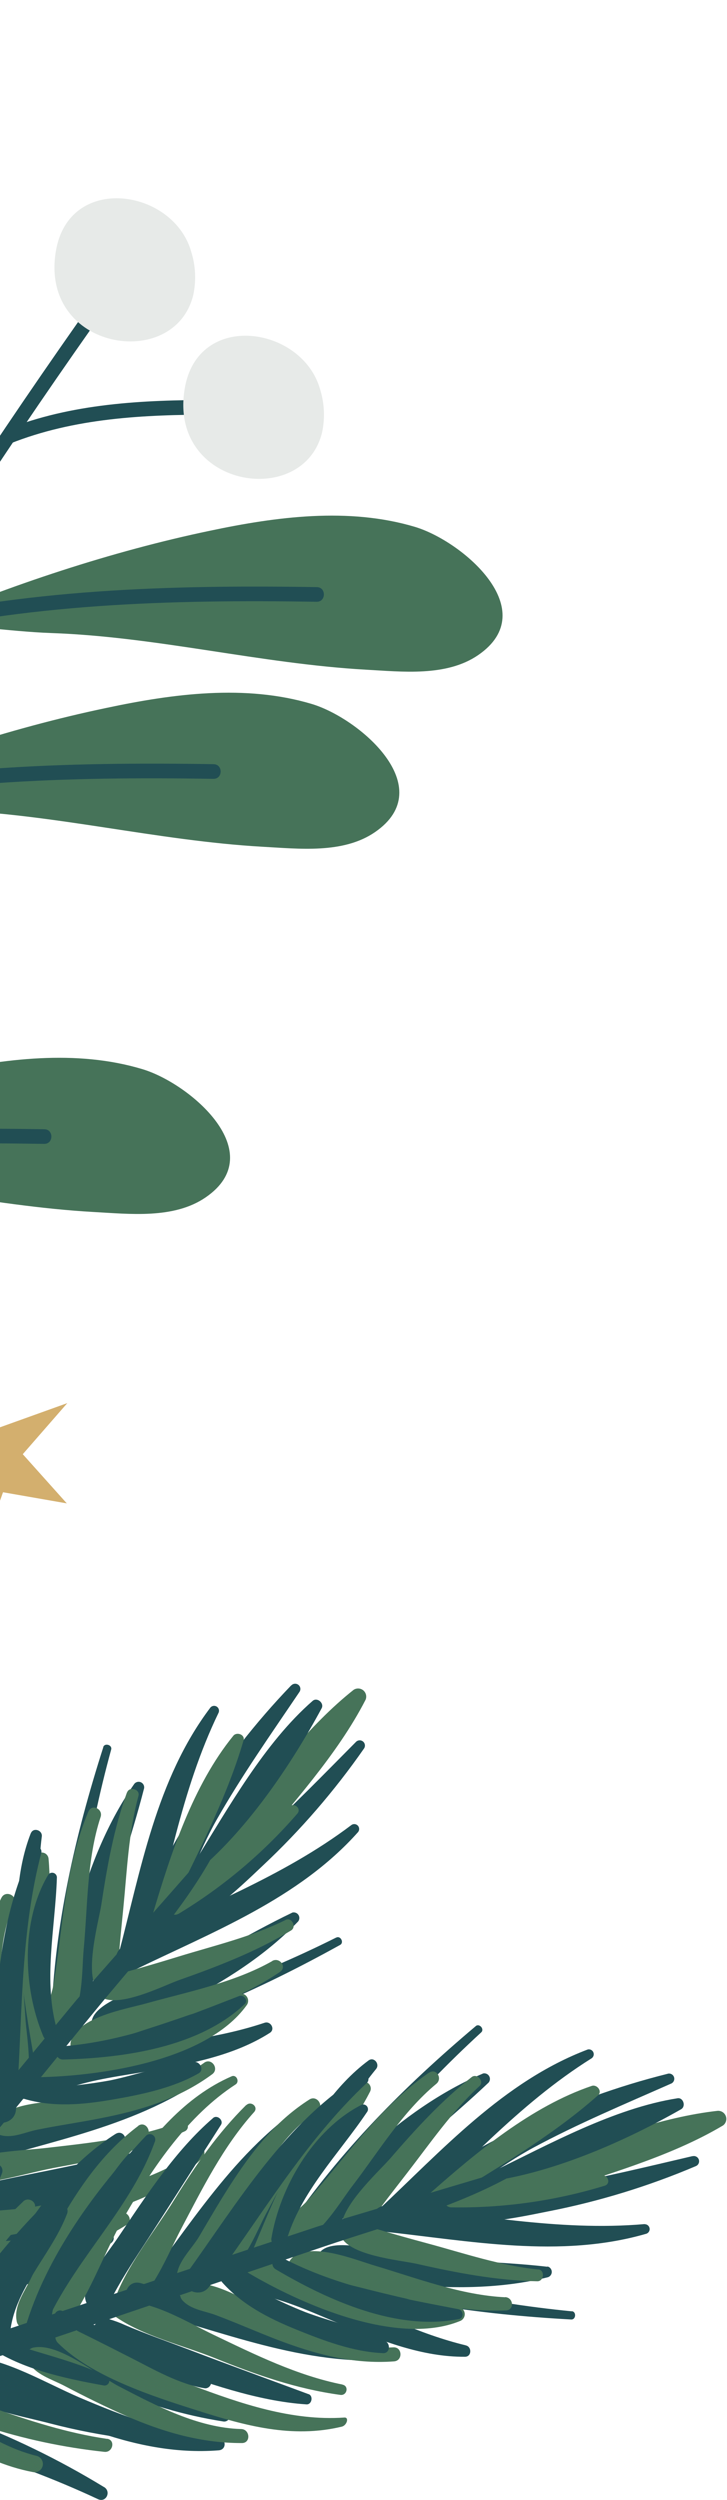 <?xml version="1.0" encoding="UTF-8"?> <svg xmlns="http://www.w3.org/2000/svg" width="78" height="268" viewBox="0 0 78 268" fill="none"> <path d="M-6.052 146.798L-3.453 154.627L-10.238 158.561L-3.508 159.436L-2.204 167.081L0.324 159.974L7.168 161.168L2.444 155.895L7.222 150.418L-0.245 153.099L-6.052 146.798Z" fill="#D3AF6E"></path> <path d="M37.937 181.157C33.069 185.012 29.15 190.348 25.181 195.087C23.143 197.521 16.343 203.002 17.442 206.508C17.511 206.702 17.632 206.874 17.791 207.005C17.95 207.135 18.141 207.22 18.345 207.25C21.804 207.643 25.2 200.968 27.073 198.64C31.262 193.438 36.158 188.185 39.225 182.217C39.297 182.044 39.311 181.853 39.266 181.671C39.221 181.49 39.118 181.328 38.974 181.209C38.83 181.09 38.651 181.021 38.464 181.012C38.278 181.002 38.093 181.053 37.937 181.157V181.157Z" fill="#467359"></path> <path d="M31.235 180.685C27.399 184.672 23.988 189.047 21.058 193.74C18.922 197.133 16.245 201.267 15.954 205.346C15.925 205.595 15.984 205.847 16.122 206.056C16.26 206.266 16.468 206.42 16.708 206.491C16.948 206.562 17.206 206.547 17.436 206.446C17.666 206.346 17.853 206.168 17.965 205.943C20.006 202.523 21.259 198.585 23.249 195.079C25.927 190.368 29.08 185.896 32.119 181.396C32.204 181.28 32.242 181.136 32.225 180.993C32.207 180.85 32.135 180.719 32.023 180.628C31.912 180.536 31.769 180.491 31.625 180.502C31.482 180.513 31.348 180.579 31.251 180.685H31.235Z" fill="#214E54"></path> <path d="M14.415 191.227C11.667 195.154 9.653 199.991 8.404 204.624C7.725 207.144 7.093 211.177 6.155 213.073L8.989 213.159C8.849 212.815 8.677 212.485 8.475 212.174C8.324 211.958 8.093 211.812 7.834 211.766C7.575 211.721 7.309 211.78 7.093 211.93C6.575 212.297 6.203 212.835 6.045 213.45C5.679 214.887 7.407 215.503 8.436 214.942C10.195 213.988 10.446 209.559 10.838 207.902C12.142 202.425 14.066 197.148 15.464 191.698C15.483 191.57 15.46 191.438 15.397 191.324C15.335 191.21 15.237 191.119 15.118 191.065C14.999 191.012 14.866 190.999 14.739 191.028C14.613 191.057 14.499 191.127 14.415 191.227V191.227Z" fill="#214E54"></path> <path d="M22.578 183.049C16.747 190.756 15.094 200.525 12.68 209.665C12.212 211.428 14.973 211.828 15.456 210.109C17.976 201.141 19.362 192.048 23.461 183.591C23.506 183.476 23.51 183.348 23.471 183.231C23.432 183.114 23.352 183.014 23.247 182.949C23.141 182.885 23.016 182.859 22.894 182.877C22.772 182.896 22.66 182.956 22.578 183.049V183.049Z" fill="#214E54"></path> <path d="M3.304 196.524C1.639 200.784 1.71 205.515 1.808 210.022C1.863 212.665 1.942 215.307 1.808 217.949C1.714 219.744 1.023 221.043 1.942 222.661C2.076 222.849 2.279 222.977 2.507 223.016C2.735 223.055 2.969 223.002 3.159 222.869C5.746 221.298 4.902 216.057 4.768 213.446C4.494 207.886 3.775 202.453 4.486 196.877C4.572 196.206 3.579 195.86 3.308 196.532L3.304 196.524Z" fill="#214E54"></path> <path d="M0.292 203.513C-3.869 212.339 -3.43 221.927 -4.486 231.412C-4.682 233.191 -1.914 233.635 -1.738 231.856C-0.85 222.735 -2.028 212.665 1.403 203.999C1.435 203.928 1.453 203.851 1.455 203.772C1.457 203.694 1.444 203.616 1.416 203.542C1.388 203.469 1.345 203.402 1.291 203.345C1.238 203.288 1.173 203.242 1.101 203.21C1.029 203.178 0.952 203.161 0.874 203.159C0.795 203.157 0.717 203.17 0.644 203.198C0.571 203.226 0.504 203.268 0.447 203.322C0.39 203.376 0.344 203.441 0.312 203.513H0.292Z" fill="#214E54"></path> <path d="M11.086 187.297C8.043 196.803 5.856 206.391 5.499 216.399C5.482 216.544 5.496 216.691 5.54 216.831C5.583 216.971 5.655 217.1 5.751 217.211C5.847 217.321 5.964 217.411 6.096 217.474C6.229 217.537 6.372 217.572 6.519 217.576C6.665 217.581 6.811 217.555 6.946 217.501C7.082 217.446 7.205 217.364 7.308 217.26C7.411 217.156 7.491 217.031 7.543 216.894C7.595 216.758 7.618 216.612 7.611 216.465C7.895 206.69 9.345 196.984 11.93 187.553C12.063 187.062 11.231 186.81 11.074 187.297H11.086Z" fill="#214E54"></path> <path d="M9.488 194.192C7.839 198.118 7.171 202.103 6.629 206.3C6.351 208.432 6.111 210.568 5.75 212.688C5.483 214.259 4.686 215.586 5.078 217.156C5.251 217.847 6.087 217.898 6.594 217.623C8.989 216.344 8.757 211.283 8.977 208.986C9.417 204.298 9.307 199.308 10.795 194.788C11.082 193.929 9.853 193.336 9.488 194.203V194.192Z" fill="#467359"></path> <path d="M0.147 203.45C-1.596 207.14 -2.059 210.941 -2.158 214.993C-2.213 217.384 -2.122 219.779 -2.059 222.17C-2.02 223.662 -2.55 225.543 -1.895 226.925C-1.833 227.078 -1.734 227.212 -1.606 227.315C-1.478 227.419 -1.325 227.488 -1.163 227.515C-1 227.543 -0.834 227.528 -0.679 227.473C-0.523 227.418 -0.385 227.324 -0.277 227.2C1.443 225.539 0.508 221.106 0.387 218.998C0.065 214.141 -0.556 208.617 1.525 204.078C1.918 203.194 0.563 202.586 0.147 203.465V203.45Z" fill="#467359"></path> <path d="M2.495 200.866C0.748 204.557 0.288 208.358 0.19 212.41C0.131 214.801 0.222 217.196 0.285 219.587C0.324 221.079 -0.202 222.955 0.449 224.345C0.512 224.498 0.612 224.632 0.741 224.735C0.869 224.838 1.022 224.906 1.185 224.933C1.347 224.96 1.514 224.946 1.669 224.89C1.824 224.835 1.963 224.74 2.071 224.616C3.791 222.959 2.856 218.523 2.731 216.414C2.409 211.561 1.792 206.037 3.869 201.495C4.262 200.611 2.911 200.007 2.495 200.882V200.866Z" fill="#467359"></path> <path d="M13.622 192.154C12.216 196.014 11.486 200.128 10.874 204.172C10.575 206.096 8.812 212.217 10.787 213.717C10.983 213.872 11.232 213.946 11.481 213.922C11.73 213.898 11.96 213.778 12.122 213.587C12.723 212.853 12.644 211.84 12.684 210.953C12.786 208.813 13.025 206.681 13.233 204.549C13.626 200.58 13.799 196.371 14.859 192.515C15.051 191.812 13.881 191.471 13.634 192.154H13.622Z" fill="#467359"></path> <path d="M38.193 186.736C34.753 190.203 31.345 193.709 27.733 196.995C24.321 200.093 20.242 202.35 16.865 205.389C15.974 206.175 16.641 207.58 17.839 207.247C21.785 206.155 25.318 202.723 28.232 199.967C32.265 196.181 35.893 191.985 39.056 187.446C39.136 187.331 39.169 187.189 39.149 187.05C39.129 186.911 39.058 186.785 38.95 186.696C38.841 186.607 38.703 186.561 38.563 186.569C38.423 186.576 38.291 186.636 38.193 186.736V186.736Z" fill="#214E54"></path> <path d="M31.318 205.06C26.484 207.376 21.965 210.266 17.05 212.421C15.381 213.152 10.52 214.443 9.888 216.473C9.539 217.588 10.477 219.163 11.816 218.531C12.386 218.254 12.841 217.786 13.1 217.207C13.207 216.967 13.214 216.694 13.12 216.448C13.026 216.202 12.838 216.003 12.597 215.896C12.251 215.758 11.892 215.654 11.525 215.586C11.741 216.505 11.953 217.427 12.169 218.334C13.689 217.156 17.301 215.845 19.46 214.765C23.964 212.5 28.491 209.63 31.989 205.986C32.07 205.884 32.115 205.758 32.118 205.628C32.121 205.498 32.081 205.371 32.006 205.265C31.93 205.159 31.822 205.081 31.698 205.042C31.574 205.002 31.44 205.005 31.318 205.048V205.06Z" fill="#214E54"></path> <path d="M37.717 195.637C30.21 201.306 21.569 204.431 13.265 208.644C11.671 209.453 12.601 212.084 14.238 211.283C22.735 207.137 31.997 203.615 38.424 196.398C38.501 196.3 38.541 196.177 38.535 196.052C38.53 195.927 38.481 195.808 38.396 195.716C38.31 195.624 38.195 195.566 38.071 195.551C37.947 195.537 37.821 195.567 37.717 195.637V195.637Z" fill="#214E54"></path> <path d="M28.385 216.846C23.469 218.491 18.396 218.978 13.281 219.626C10.532 219.975 4.274 220.148 3.143 223.203C3.051 223.415 3.046 223.655 3.129 223.87C3.212 224.086 3.376 224.261 3.587 224.357C5.051 224.832 5.738 224.381 7.211 223.87C10.01 222.9 13.1 222.527 16.002 222.021C20.438 221.236 25.103 220.384 28.958 217.926C29.563 217.533 29.033 216.63 28.389 216.846H28.385Z" fill="#214E54"></path> <path d="M16.842 230.25C12.327 231.193 7.811 232.166 3.288 233.069C0.933 233.541 -1.423 234.079 -3.779 234.455C-4.379 234.534 -4.972 234.656 -5.554 234.821C-5.822 234.931 -6.054 235.113 -6.225 235.347C-7.199 236.458 -5.349 235.139 -5.487 235.131C-5.72 235.096 -5.957 235.153 -6.148 235.291C-6.339 235.429 -6.468 235.637 -6.508 235.869C-6.574 236.733 -6.508 236.261 -6.421 236.501C-6.3 236.774 -6.104 237.007 -5.857 237.175C-5.611 237.343 -5.322 237.438 -5.023 237.451C-2.947 237.738 -0.312 236.717 1.683 236.25C6.857 235.048 12.519 233.847 17.23 231.303C17.733 231.028 17.392 230.125 16.838 230.25H16.842Z" fill="#214E54"></path> <path d="M11.082 239.328C6.5 241.789 1.368 242.799 -3.72 243.611C-7.646 244.236 -12.511 244.294 -16.104 246.132C-17.415 246.799 -17.128 248.88 -15.503 248.739C-10.669 248.346 -5.507 246.941 -0.764 245.865C3.81 244.824 8.11 243.285 11.899 240.482C12.652 239.925 11.863 238.912 11.082 239.328V239.328Z" fill="#214E54"></path> <path d="M21.993 221.263C14.14 226.301 4.05 227.102 -4.706 229.744C-6.422 230.262 -5.444 232.885 -3.74 232.347C5.357 229.465 14.851 228.028 22.699 222.241C22.815 222.144 22.889 222.007 22.909 221.858C22.928 221.709 22.89 221.557 22.803 221.434C22.716 221.311 22.586 221.226 22.439 221.194C22.292 221.162 22.138 221.187 22.008 221.263H21.993Z" fill="#214E54"></path> <path d="M10.257 236.473C6.296 237.526 2.22 238.044 -1.844 238.507C-4.372 238.806 -8.868 238.413 -10.874 240.129C-11.408 240.58 -11.459 241.534 -10.705 241.829C-8.196 242.814 -4.172 241.436 -1.577 241.016C2.647 240.423 6.773 239.272 10.693 237.592C10.841 237.537 10.962 237.425 11.028 237.281C11.094 237.137 11.1 236.973 11.044 236.825C10.989 236.677 10.877 236.556 10.733 236.49C10.589 236.424 10.425 236.418 10.277 236.473H10.257Z" fill="#214E54"></path> <path d="M3.598 250.349C-2.085 250.423 -7.749 251.038 -13.316 252.186C-17.713 253.054 -23.783 253.965 -27.278 256.976C-28.456 257.978 -27.552 259.988 -25.986 259.43C-16.257 255.952 -6.598 253.082 3.744 251.798C4.686 251.68 4.529 250.345 3.598 250.349V250.349Z" fill="#214E54"></path> <path d="M9.657 239.54C5.369 242.049 0.508 243.584 -4.215 245.037C-6.822 245.849 -9.484 246.47 -12.154 247.043C-14.089 247.455 -16.221 247.365 -18 248.248C-18.605 248.543 -18.864 249.591 -18.051 249.862C-14.203 251.154 -8.542 248.755 -4.843 247.589C0.507 245.879 5.621 243.505 10.379 240.521C11.066 240.093 10.344 239.096 9.657 239.501V239.54Z" fill="#214E54"></path> <path d="M36.08 207.706C27.333 212.08 18.095 215.394 8.561 217.576C8.418 217.599 8.281 217.652 8.158 217.73C8.036 217.808 7.931 217.91 7.85 218.031C7.768 218.151 7.713 218.287 7.686 218.43C7.66 218.573 7.663 218.72 7.696 218.861C7.728 219.003 7.79 219.136 7.876 219.253C7.962 219.37 8.072 219.468 8.197 219.54C8.323 219.613 8.462 219.659 8.607 219.676C8.751 219.693 8.897 219.68 9.036 219.638C18.785 217.341 27.768 213.332 36.496 208.499C36.944 208.248 36.536 207.478 36.08 207.714V207.706Z" fill="#214E54"></path> <path d="M29.209 210.234C25.099 212.559 20.144 213.528 15.636 214.785C13.422 215.397 8.4 216.23 7.615 218.801C7.446 219.351 7.658 220.164 8.373 220.195C9.739 220.262 10.513 219.602 11.761 219.017C13.646 218.15 15.668 217.576 17.627 216.917C22.001 215.456 26.202 213.992 30.038 211.396C30.823 210.866 29.999 209.779 29.209 210.219V210.234Z" fill="#467359"></path> <path d="M19.409 227.439C14.784 229.202 9.751 229.716 4.882 230.274C1.678 230.639 -2.935 230.639 -5.601 232.665C-6.143 233.058 -6.041 234.161 -5.24 234.208C-1.561 234.428 2.703 232.948 6.358 232.296C11.011 231.46 15.495 230.447 19.818 228.487C20.469 228.193 20.112 227.176 19.425 227.439H19.409Z" fill="#467359"></path> <path d="M21.902 221.138C18.106 223.886 13.013 224.412 8.498 225.025C6.217 225.335 0.975 225.197 -0.442 227.38C-0.543 227.511 -0.609 227.665 -0.633 227.828C-0.657 227.991 -0.639 228.158 -0.581 228.312C-0.522 228.466 -0.424 228.603 -0.298 228.708C-0.171 228.814 -0.019 228.885 0.143 228.915C1.403 229.234 2.715 228.57 3.959 228.319C6.24 227.851 8.549 227.533 10.834 227.074C15.153 226.234 19.217 224.985 22.77 222.363C23.555 221.785 22.691 220.564 21.902 221.134V221.138Z" fill="#467359"></path> <path d="M12.715 237.27C8.734 239.626 3.685 239.999 -0.83 240.364C-3.441 240.58 -8.683 239.834 -10.717 241.644C-10.846 241.742 -10.948 241.871 -11.013 242.019C-11.078 242.168 -11.103 242.33 -11.088 242.491C-11.072 242.652 -11.015 242.807 -10.923 242.939C-10.83 243.072 -10.705 243.179 -10.559 243.25C-9.142 244.106 -7.32 243.548 -5.738 243.423C-3.284 243.23 -0.846 242.991 1.588 242.638C5.844 241.994 9.924 240.824 13.583 238.511C14.415 237.989 13.54 236.791 12.715 237.282V237.27Z" fill="#467359"></path> <path d="M1.113 245.798C-2.813 247.542 -7.054 248.598 -11.247 249.548C-14.616 250.314 -18.624 250.435 -21.702 252.037C-22.338 252.367 -22.452 253.513 -21.549 253.608C-18.016 253.918 -14.18 252.524 -10.76 251.645C-6.491 250.576 -2.345 249.065 1.612 247.137C2.432 246.745 1.965 245.418 1.113 245.794V245.798Z" fill="#467359"></path> <path d="M30.638 205.825C27.058 207.616 22.97 208.574 19.15 209.751C17.285 210.325 15.412 210.882 13.532 211.393C12.527 211.66 11.211 211.738 10.505 212.602C10.348 212.797 10.274 213.046 10.298 213.296C10.322 213.545 10.443 213.775 10.634 213.937C12.393 215.507 17.474 212.885 19.213 212.272C23.324 210.823 27.493 209.217 31.235 206.948C31.855 206.555 31.29 205.491 30.638 205.821V205.825Z" fill="#467359"></path> <path d="M21.451 230.329C16.884 233.67 11.176 234.993 5.726 236.1C0.909 237.086 -4.313 236.721 -9.013 237.981C-10.053 238.26 -9.704 239.689 -8.825 239.893C-3.846 241.036 2.868 239.328 7.709 238.071C12.915 236.725 17.898 235.233 21.741 231.299C22.134 230.906 21.887 230.011 21.451 230.329V230.329Z" fill="#467359"></path> <path d="M-10.108 237.954C-7.238 237.612 -4.364 237.357 -1.471 237.09C1.309 236.838 4.509 236.736 7.1 235.645C7.587 235.441 7.599 234.593 6.994 234.546C4.454 234.353 1.835 235.013 -0.674 235.331C-3.858 235.747 -7.034 236.265 -10.214 236.713C-11 236.823 -10.886 238.032 -10.093 237.938L-10.108 237.954Z" fill="#214E54"></path> <path d="M19.154 205.17C23.94 202.278 28.242 198.653 31.903 194.427C32.343 193.913 31.663 193.281 31.118 193.599C26.434 196.387 22.15 200.423 18.196 204.157C17.584 204.73 18.506 205.543 19.139 205.17H19.154Z" fill="#467359"></path> <path d="M17.831 205.613C20.791 199.516 24.227 193.092 26.131 186.575C26.312 185.95 25.397 185.628 25.032 186.08C20.713 191.384 18.318 198.703 16.394 205.193C16.147 206.033 17.454 206.343 17.811 205.613H17.831Z" fill="#467359"></path> <path d="M21.553 200.301C26.752 195.805 31.247 189.166 34.51 183.132C34.808 182.578 34.023 181.91 33.536 182.346C28.361 186.858 24.506 193.807 20.901 199.59C20.631 200.022 21.106 200.709 21.569 200.313L21.553 200.301Z" fill="#214E54"></path> <path d="M3.253 222.692C10.191 222.692 22.056 221.071 26.453 214.985C26.559 214.852 26.619 214.687 26.623 214.517C26.628 214.347 26.576 214.18 26.478 214.041C26.379 213.903 26.238 213.8 26.075 213.748C25.913 213.697 25.738 213.7 25.578 213.756C22.024 215.001 18.797 216.999 15.181 218.189C11.172 219.508 6.979 220.117 2.904 221.181C1.985 221.424 2.432 222.696 3.253 222.692V222.692Z" fill="#467359"></path> <path d="M5.428 221.173C5.62 217.828 5.428 214.545 5.251 211.204C5.043 207.227 5.562 203.191 5.208 199.241C5.189 199.083 5.12 198.936 5.01 198.822C4.9 198.708 4.756 198.632 4.6 198.607C4.443 198.581 4.283 198.608 4.142 198.682C4.002 198.756 3.89 198.873 3.822 199.017C0.65 205.299 2.644 214.518 3.716 221.118C3.865 222.033 5.369 222.201 5.428 221.173Z" fill="#467359"></path> <path d="M6.15 217.702C4.58 212.461 5.935 206.654 6.103 201.326C6.116 201.207 6.087 201.088 6.021 200.989C5.955 200.89 5.856 200.817 5.742 200.782C5.627 200.748 5.505 200.755 5.395 200.802C5.285 200.849 5.196 200.933 5.141 201.039C2.232 205.986 2.468 213.089 4.631 218.264C4.668 218.363 4.724 218.455 4.796 218.533C4.869 218.611 4.955 218.674 5.052 218.719C5.149 218.763 5.253 218.788 5.359 218.792C5.466 218.796 5.572 218.779 5.671 218.743C5.771 218.706 5.863 218.65 5.941 218.577C6.019 218.505 6.082 218.418 6.126 218.322C6.171 218.225 6.196 218.121 6.2 218.014C6.204 217.908 6.187 217.802 6.15 217.702V217.702Z" fill="#214E54"></path> <path d="M6.783 220.788C13.285 220.615 21.345 219.5 26.269 214.832C26.661 214.439 26.135 213.795 25.66 213.98C19.331 216.43 13.52 218.833 6.641 219.379C5.723 219.449 5.88 220.812 6.783 220.788V220.788Z" fill="#214E54"></path> <path d="M2.554 224.993C5.671 225.927 8.895 225.629 12.063 225.083C15.173 224.549 18.557 223.847 21.313 222.268C21.93 221.915 21.482 221.012 20.862 221.051C17.819 221.251 14.839 222.398 11.859 223.014C8.851 223.566 5.8 223.84 2.742 223.835C2.149 223.835 1.957 224.832 2.554 225.013V224.993Z" fill="#214E54"></path> <path d="M3.465 198.243C-0.764 206.936 -0.493 216.838 -1.094 226.273C-1.211 228.091 1.572 227.953 1.714 226.171C2.452 216.885 2.051 207.718 4.438 198.609C4.464 198.486 4.445 198.358 4.384 198.248C4.324 198.137 4.226 198.053 4.108 198.009C3.99 197.964 3.861 197.964 3.743 198.007C3.625 198.05 3.526 198.134 3.465 198.243V198.243Z" fill="#214E54"></path> <path d="M8.204 214.408L-6.19 231.825C-10.977 237.633 -15.758 243.453 -20.532 249.285C-24.851 254.585 -29.802 259.717 -33.23 265.661C-33.548 266.219 -32.727 266.894 -32.24 266.474C-27.077 261.955 -23.002 256.113 -18.644 250.832C-13.849 245.024 -9.076 239.198 -4.325 233.356L9.963 215.853C14.282 210.552 19.131 205.409 22.527 199.449C22.747 199.056 22.189 198.609 21.855 198.895" fill="#214E54"></path> <path d="M-47.333 143.779C-36.112 108.737 -18.244 76.475 2.291 46.09C7.277 38.712 12.416 31.445 17.642 24.232C18.235 23.412 16.857 22.631 16.284 23.447C-5.091 52.941 -25.052 83.735 -39.233 117.414C-42.814 125.918 -46.019 134.568 -48.849 143.363C-49.159 144.328 -47.639 144.741 -47.333 143.779Z" fill="#214E54"></path> <path d="M20.736 31.625C21.065 30.088 20.989 28.492 20.517 26.992C18.616 20.231 7.379 18.516 5.989 26.949C4.238 37.574 18.734 39.87 20.736 31.625Z" fill="#E7EAE8"></path> <path d="M1.054 47.566C8 44.794 15.452 44.456 22.845 44.449C23.858 44.449 23.858 42.878 22.845 42.878C15.326 42.878 7.701 43.231 0.634 46.051C-0.292 46.42 0.112 47.939 1.054 47.566V47.566Z" fill="#214E54"></path> <path d="M34.557 46.361C34.885 44.824 34.81 43.228 34.341 41.728C32.44 34.967 21.2 33.251 19.814 41.685C18.059 52.309 32.546 54.606 34.557 46.361Z" fill="#E7EAE8"></path> <path d="M44.506 56.479C49.641 58.014 58.279 65.427 51.314 70.221C47.894 72.576 43.12 71.999 39.225 71.791C27.898 71.143 16.81 68.257 5.502 67.865C0.732 67.692 -3.991 66.848 -8.805 66.946C1.05 62.737 12.004 59.093 22.519 56.899C29.653 55.391 37.395 54.358 44.506 56.479Z" fill="#467359"></path> <path d="M33.988 62.941C18.283 62.69 2.401 63.138 -12.915 66.958C-13.897 67.201 -13.481 68.717 -12.499 68.473C2.684 64.684 18.42 64.264 33.988 64.512C35.005 64.512 35.001 62.941 33.988 62.941V62.941Z" fill="#214E54"></path> <path d="M33.43 75.462C38.565 76.993 47.203 84.41 40.238 89.204C36.818 91.56 32.044 90.982 28.149 90.774C16.822 90.126 5.734 87.241 -5.577 86.848C-10.344 86.675 -15.071 85.835 -19.881 85.933C-10.026 81.724 0.928 78.081 11.443 75.886C18.577 74.37 26.319 73.342 33.43 75.462Z" fill="#467359"></path> <path d="M22.912 81.921C7.207 81.673 -8.675 82.117 -23.991 85.937C-24.973 86.184 -24.556 87.7 -23.575 87.453C-8.392 83.668 7.344 83.248 22.912 83.495C23.929 83.495 23.925 81.925 22.912 81.925V81.921Z" fill="#214E54"></path> <path d="M15.271 114.615C20.407 116.15 29.044 123.563 22.075 128.356C18.656 130.712 13.885 130.135 9.99 129.927C-1.341 129.279 -12.425 126.393 -23.736 126.001C-28.503 125.824 -33.23 124.984 -38.039 125.082C-28.184 120.873 -17.23 117.229 -6.72 115.035C0.414 113.503 8.161 112.475 15.271 114.615Z" fill="#467359"></path> <path d="M4.753 121.058C-10.952 120.806 -26.838 121.254 -42.15 125.074C-43.132 125.318 -42.716 126.833 -41.734 126.59C-26.551 122.801 -10.815 122.381 4.753 122.628C5.766 122.628 5.766 121.058 4.753 121.058V121.058Z" fill="#214E54"></path> <path d="M77.046 226.281C70.874 226.96 64.718 229.394 58.836 231.299C55.817 232.276 47.144 233.305 46.21 236.858C46.166 237.059 46.178 237.268 46.243 237.463C46.309 237.658 46.426 237.832 46.583 237.966C49.311 240.121 55.727 236.289 58.554 235.315C64.863 233.132 71.805 231.287 77.576 227.855C77.724 227.746 77.833 227.592 77.888 227.416C77.942 227.241 77.94 227.052 77.882 226.878C77.823 226.703 77.71 226.552 77.56 226.446C77.41 226.339 77.23 226.283 77.046 226.285V226.281Z" fill="#467359"></path> <path d="M71.621 222.319C66.253 223.657 61.038 225.55 56.061 227.965C52.453 229.704 47.985 231.782 45.554 235.076C45.399 235.271 45.318 235.515 45.325 235.765C45.331 236.014 45.425 236.253 45.59 236.441C45.756 236.628 45.981 236.751 46.228 236.788C46.475 236.826 46.727 236.776 46.94 236.646C50.474 234.832 53.642 232.166 57.192 230.254C61.974 227.679 67.007 225.574 71.978 223.379C72.115 223.329 72.227 223.227 72.29 223.095C72.353 222.963 72.362 222.812 72.316 222.674C72.269 222.536 72.171 222.421 72.041 222.354C71.911 222.287 71.76 222.273 71.621 222.315V222.319Z" fill="#214E54"></path> <path d="M51.785 222.304C47.36 224.184 43.093 227.196 39.575 230.458C37.659 232.233 34.977 235.311 33.179 236.419L35.535 237.989C35.6 237.622 35.63 237.25 35.625 236.878C35.611 236.615 35.493 236.369 35.297 236.193C35.101 236.017 34.843 235.926 34.581 235.94C33.947 235.975 33.347 236.232 32.884 236.666C31.816 237.695 32.951 239.132 34.121 239.206C36.116 239.328 38.683 235.708 39.897 234.518C43.913 230.568 48.346 227.125 52.429 223.254C52.511 223.154 52.558 223.03 52.565 222.901C52.571 222.772 52.536 222.644 52.464 222.537C52.392 222.429 52.288 222.347 52.167 222.303C52.045 222.259 51.913 222.255 51.789 222.292L51.785 222.304Z" fill="#214E54"></path> <path d="M63.034 219.72C54.004 223.148 47.404 230.541 40.501 236.996C39.17 238.24 41.287 240.05 42.614 238.849C49.516 232.594 55.519 225.633 63.49 220.647C63.589 220.574 63.66 220.468 63.69 220.348C63.719 220.228 63.706 220.102 63.652 219.991C63.597 219.88 63.506 219.791 63.393 219.741C63.28 219.691 63.153 219.682 63.034 219.716V219.72Z" fill="#214E54"></path> <path d="M39.543 220.886C35.868 223.607 33.414 227.655 31.098 231.523C29.743 233.792 28.404 236.073 26.877 238.232C25.84 239.701 24.58 240.447 24.486 242.288C24.5 242.519 24.605 242.735 24.776 242.889C24.948 243.043 25.174 243.124 25.405 243.113C28.44 243.148 30.509 238.272 31.785 235.987C34.506 231.13 36.791 226.136 40.352 221.801C40.78 221.275 40.124 220.458 39.543 220.886V220.886Z" fill="#214E54"></path> <path d="M22.872 227.05C18.817 230.537 15.672 235.402 12.703 239.807C11.561 241.499 9.955 243.376 9.295 245.327C9.166 245.6 9.106 245.901 9.119 246.203C9.133 246.505 9.22 246.798 9.374 247.059C9.767 247.632 9.291 247.345 10.136 247.593C10.367 247.639 10.607 247.593 10.804 247.465C11.002 247.336 11.141 247.136 11.192 246.905C9.967 247.357 9.708 247.585 10.406 247.577C10.686 247.55 10.955 247.457 11.192 247.306C11.633 246.932 11.982 246.462 12.213 245.932C13.296 243.922 14.568 242.006 15.821 240.093C18.475 236.006 21.078 231.888 23.709 227.789C24.015 227.31 23.316 226.677 22.868 227.05H22.872Z" fill="#214E54"></path> <path d="M12.385 228.77C8.416 231.31 5.447 234.777 2.84 238.684C0.143 242.728 -3.025 247.039 -5.102 251.421C-5.805 252.897 -3.972 253.902 -2.876 252.917C-0.187 250.486 1.443 246.525 3.229 243.419C6.036 238.566 8.879 233.658 13.178 229.948C13.846 229.363 13.178 228.264 12.393 228.77H12.385Z" fill="#214E54"></path> <path d="M33.277 225.205C25.063 230.47 20.32 238.821 14.399 246.297C13.288 247.699 15.393 249.544 16.488 248.127C22.087 240.875 26.441 231.719 33.944 226.198C34.061 226.104 34.138 225.969 34.16 225.821C34.183 225.672 34.149 225.521 34.065 225.396C33.981 225.272 33.854 225.183 33.708 225.148C33.562 225.112 33.408 225.133 33.277 225.205V225.205Z" fill="#214E54"></path> <path d="M14.647 230.945C11.852 233.756 9.676 236.941 7.58 240.301C6.559 241.95 5.652 243.674 4.71 245.374C3.983 246.682 3.025 247.891 3.041 249.426C3.041 250.235 3.956 250.529 4.572 250.188C6.704 249.01 7.772 245.272 8.844 243.207C10.882 239.281 12.939 235.331 15.519 231.734C15.623 231.615 15.675 231.459 15.665 231.302C15.654 231.144 15.581 230.996 15.462 230.892C15.342 230.788 15.187 230.736 15.029 230.746C14.871 230.757 14.724 230.83 14.62 230.949L14.647 230.945Z" fill="#214E54"></path> <path d="M-1.094 232.355C-5.982 241.554 -12.111 249.552 -18.828 257.404C-19.912 258.669 -18.346 260.208 -16.999 259.481C-13.273 257.475 -10.572 252.756 -8.302 249.328C-4.883 244.211 -2.03 238.737 0.206 233.003C0.54 232.143 -0.646 231.515 -1.094 232.355V232.355Z" fill="#214E54"></path> <path d="M11.773 230.164C7.32 233.579 3.287 237.509 -0.242 241.872C-2.676 244.836 -6.916 249.391 -7.081 253.4C-7.113 254.252 -6.045 254.385 -5.55 253.926C-2.692 251.275 -0.866 246.548 1.47 243.368C4.662 239.049 8.259 234.585 12.464 231.197C13.084 230.698 12.417 229.665 11.769 230.16L11.773 230.164Z" fill="#214E54"></path> <path d="M51.043 217.207C43.411 223.639 36.461 230.6 30.839 238.888C30.748 239.003 30.682 239.135 30.645 239.276C30.608 239.418 30.6 239.565 30.623 239.71C30.645 239.854 30.697 239.992 30.776 240.116C30.855 240.239 30.958 240.345 31.079 240.426C31.201 240.508 31.338 240.563 31.481 240.589C31.625 240.615 31.773 240.611 31.915 240.577C32.057 240.543 32.191 240.481 32.308 240.393C32.425 240.305 32.522 240.193 32.594 240.066C38.033 231.937 44.424 224.487 51.632 217.875C52.005 217.529 51.432 216.878 51.043 217.203V217.207Z" fill="#214E54"></path> <path d="M46.022 222.194C42.543 224.632 39.853 227.667 37.164 230.93C35.794 232.586 34.455 234.271 33.022 235.873C31.962 237.051 30.584 237.761 30.081 239.3C29.857 239.98 30.54 240.478 31.114 240.506C33.823 240.69 36.32 236.285 37.729 234.443C40.596 230.71 43.155 226.422 46.819 223.387C47.517 222.81 46.791 221.656 46.033 222.209L46.022 222.194Z" fill="#467359"></path> <path d="M26.41 225.668C23.344 228.707 20.98 232.127 18.719 235.786C16.583 239.249 13.34 243.187 12.126 247.039C11.887 247.824 12.861 248.284 13.442 247.926C16.292 246.152 17.91 241.848 19.413 238.982C21.71 234.624 23.944 230.109 27.266 226.418C27.753 225.876 26.932 225.178 26.422 225.68L26.41 225.668Z" fill="#467359"></path> <path d="M33.191 225.076C29.751 227.274 27.337 230.246 25.102 233.627C23.783 235.621 22.582 237.698 21.369 239.756C20.607 241.04 19.158 242.351 18.977 243.874C18.949 244.037 18.962 244.203 19.016 244.359C19.071 244.514 19.164 244.653 19.287 244.763C19.41 244.872 19.56 244.947 19.721 244.982C19.882 245.017 20.049 245.01 20.206 244.962C22.562 244.475 24.133 240.25 25.126 238.37C27.435 234.086 29.837 229.076 34.031 226.324C34.843 225.794 34.007 224.549 33.191 225.076V225.076Z" fill="#467359"></path> <path d="M36.551 224.133C33.112 226.332 30.697 229.308 28.463 232.685C27.144 234.679 25.942 236.756 24.725 238.813C23.963 240.097 22.519 241.409 22.338 242.932C22.308 243.095 22.321 243.262 22.375 243.418C22.429 243.574 22.522 243.714 22.646 243.823C22.769 243.933 22.919 244.009 23.08 244.044C23.241 244.079 23.409 244.072 23.567 244.024C25.923 243.533 27.493 239.289 28.486 237.428C30.795 233.144 33.198 228.138 37.391 225.386C38.204 224.852 37.368 223.611 36.551 224.133V224.133Z" fill="#467359"></path> <path d="M14.839 227.902C11.349 230.517 8.895 233.906 6.708 237.639C5.464 239.76 4.407 241.978 3.347 244.196C2.664 245.629 1.49 247.137 1.777 248.763C1.791 248.924 1.846 249.079 1.938 249.212C2.029 249.346 2.153 249.454 2.298 249.526C2.443 249.598 2.604 249.632 2.766 249.624C2.927 249.616 3.084 249.567 3.222 249.481C5.625 248.236 6.838 243.066 7.933 240.702C9.849 236.607 12.052 232.017 15.656 229.155C16.41 228.558 15.601 227.313 14.816 227.902H14.839Z" fill="#467359"></path> <path d="M2.495 236.006C-0.703 239.033 -3.597 242.367 -6.143 245.959C-8.184 248.806 -10.854 251.959 -11.804 255.339C-12.052 256.215 -10.941 256.517 -10.403 256.038C-7.823 253.745 -6.229 250.043 -4.352 247.157C-1.997 243.568 0.536 239.999 3.563 236.949C4.219 236.289 3.147 235.378 2.483 236.006H2.495Z" fill="#467359"></path> <path d="M50.607 222.669C47.368 225.193 44.557 228.287 41.879 231.381C40.603 232.853 35.856 237.098 36.732 239.422C36.814 239.658 36.986 239.853 37.209 239.964C37.433 240.076 37.691 240.095 37.929 240.019C38.833 239.72 39.304 238.817 39.81 238.087C41.031 236.332 42.37 234.652 43.678 232.956C46.112 229.815 48.503 226.328 51.452 223.627C51.989 223.132 51.181 222.225 50.607 222.669V222.669Z" fill="#467359"></path> <path d="M24.855 222.586C19.81 224.777 16.261 229.143 13.143 233.529C10.245 237.604 6.253 243.266 5.546 248.327C5.42 249.218 6.633 250.054 7.265 249.183C9.818 245.649 11.298 241.142 13.504 237.353C16.504 232.209 20.198 226.752 25.283 223.454C25.735 223.159 25.366 222.362 24.855 222.586V222.586Z" fill="#467359"></path> <path d="M74.299 231.142C69.544 232.253 64.789 233.407 59.983 234.283C55.449 235.095 50.792 234.836 46.316 235.617C45.138 235.826 44.962 237.353 46.155 237.706C50.081 238.884 54.895 237.855 58.829 237.066C64.258 236.004 69.561 234.379 74.652 232.217C74.785 232.165 74.894 232.063 74.954 231.933C75.015 231.803 75.023 231.654 74.978 231.518C74.933 231.382 74.838 231.268 74.711 231.201C74.585 231.133 74.437 231.116 74.299 231.153V231.142Z" fill="#214E54"></path> <path d="M58.735 243.003C53.411 242.394 48.043 242.437 42.735 241.648C40.933 241.381 36.131 239.889 34.514 241.256C33.626 242.013 33.583 243.847 35.055 244.024C35.685 244.091 36.319 243.936 36.846 243.584C36.954 243.511 37.048 243.418 37.12 243.31C37.193 243.201 37.243 243.079 37.268 242.951C37.293 242.823 37.293 242.691 37.267 242.563C37.241 242.435 37.19 242.314 37.117 242.206C36.897 241.905 36.648 241.626 36.375 241.373C36.068 242.269 35.758 243.16 35.448 244.055C37.36 243.874 41.121 244.675 43.524 244.907C48.542 245.386 53.898 245.355 58.805 244.122C58.927 244.078 59.032 243.995 59.103 243.887C59.174 243.778 59.208 243.65 59.2 243.52C59.192 243.391 59.143 243.267 59.059 243.168C58.975 243.069 58.861 243 58.735 242.971V243.003Z" fill="#214E54"></path> <path d="M69.163 238.429C59.791 239.241 50.811 237.294 41.538 236.466C39.755 236.305 39.15 239.026 40.96 239.214C50.36 240.215 60.077 242.159 69.355 239.461C69.473 239.419 69.571 239.336 69.633 239.227C69.695 239.119 69.717 238.992 69.693 238.869C69.67 238.746 69.604 238.636 69.507 238.557C69.41 238.479 69.288 238.437 69.163 238.441V238.429Z" fill="#214E54"></path> <path d="M49.987 251.432C44.945 250.211 40.391 247.926 35.715 245.755C33.202 244.577 27.807 241.409 25.224 243.399C25.034 243.531 24.903 243.731 24.859 243.958C24.815 244.185 24.861 244.42 24.988 244.613C25.978 245.79 26.798 245.79 28.314 246.128C31.203 246.796 34.007 248.119 36.747 249.234C40.917 250.938 45.322 252.689 49.892 252.653C50.611 252.653 50.646 251.593 49.987 251.436V251.432Z" fill="#214E54"></path> <path d="M33.092 256.658C28.773 255.056 24.427 253.478 20.136 251.841C17.89 250.989 15.628 250.2 13.418 249.257C12.868 249.004 12.299 248.793 11.718 248.625C11.432 248.575 11.139 248.605 10.87 248.712C9.456 249.136 11.722 249.006 11.612 248.923C11.432 248.77 11.2 248.692 10.965 248.708C10.729 248.723 10.509 248.83 10.351 249.006C9.837 249.701 10.139 249.351 10.092 249.587C10.05 249.883 10.091 250.184 10.211 250.457C10.331 250.731 10.525 250.965 10.771 251.134C12.377 252.481 15.149 253.015 17.089 253.682C22.11 255.414 27.544 257.408 32.884 257.758C33.457 257.793 33.642 256.855 33.112 256.658H33.092Z" fill="#214E54"></path> <path d="M23.375 261.276C18.188 260.926 13.304 259.049 8.561 257.035C4.898 255.465 0.756 252.94 -3.265 252.583C-4.733 252.453 -5.589 254.358 -4.144 255.115C0.151 257.365 5.279 258.904 9.869 260.514C14.293 262.084 18.758 263.046 23.453 262.685C24.388 262.618 24.266 261.335 23.375 261.276V261.276Z" fill="#214E54"></path> <path d="M42.221 251.778C32.908 251.876 23.921 247.18 15.086 244.758C13.359 244.283 12.79 247.027 14.521 247.475C23.76 249.874 32.558 253.706 42.288 252.972C42.427 252.942 42.551 252.864 42.638 252.75C42.724 252.637 42.768 252.496 42.76 252.354C42.752 252.212 42.693 252.077 42.594 251.974C42.495 251.871 42.363 251.807 42.221 251.794V251.778Z" fill="#214E54"></path> <path d="M24.195 258.421C20.269 257.204 16.563 255.461 12.864 253.71C10.568 252.618 6.975 249.893 4.34 250.27C3.646 250.369 3.096 251.15 3.555 251.802C5.157 253.969 9.311 254.943 11.722 255.963C15.614 257.706 19.72 258.925 23.933 259.587C24.01 259.603 24.09 259.604 24.167 259.589C24.245 259.574 24.319 259.544 24.385 259.501C24.451 259.458 24.507 259.402 24.552 259.336C24.596 259.271 24.627 259.197 24.643 259.12C24.659 259.043 24.66 258.963 24.645 258.885C24.63 258.808 24.6 258.734 24.557 258.668C24.513 258.602 24.457 258.545 24.392 258.501C24.327 258.456 24.253 258.425 24.176 258.409L24.195 258.421Z" fill="#214E54"></path> <path d="M11.18 266.635C6.326 263.672 1.198 261.182 -4.132 259.198C-8.318 257.593 -13.948 255.139 -18.503 255.834C-20.014 256.065 -20.34 258.237 -18.711 258.582C-8.624 260.812 1.082 263.513 10.524 267.923C11.388 268.315 11.957 267.11 11.172 266.623L11.18 266.635Z" fill="#214E54"></path> <path d="M22.059 260.698C17.093 260.541 12.157 259.261 7.375 257.993C4.737 257.298 2.149 256.423 -0.414 255.473C-2.275 254.797 -4.031 253.588 -6.009 253.384C-6.677 253.317 -7.454 254.067 -6.912 254.727C-4.341 257.868 1.725 258.841 5.487 259.831C10.922 261.236 16.512 261.951 22.126 261.959C22.939 261.959 22.852 260.734 22.059 260.71V260.698Z" fill="#214E54"></path> <path d="M61.353 247.781C51.62 246.831 42.035 244.722 32.802 241.499C32.668 241.439 32.523 241.407 32.376 241.406C32.228 241.405 32.083 241.434 31.948 241.492C31.813 241.55 31.691 241.636 31.591 241.743C31.491 241.851 31.414 241.978 31.366 242.117C31.318 242.256 31.299 242.403 31.31 242.55C31.322 242.696 31.364 242.839 31.434 242.968C31.503 243.098 31.599 243.211 31.715 243.302C31.831 243.392 31.964 243.457 32.107 243.493C41.585 246.733 51.322 248.111 61.287 248.657C61.797 248.684 61.86 247.816 61.353 247.769V247.781Z" fill="#214E54"></path> <path d="M54.196 246.273C49.484 246.05 44.773 244.244 40.281 242.905C38.078 242.253 33.383 240.286 31.353 242.045C30.917 242.438 30.666 243.223 31.251 243.615C32.373 244.401 33.383 244.247 34.741 244.428C36.798 244.695 38.82 245.284 40.831 245.771C45.31 246.855 49.645 247.848 54.274 247.687C55.216 247.655 55.099 246.297 54.196 246.258V246.273Z" fill="#467359"></path> <path d="M36.751 255.633C31.895 254.668 27.36 252.426 22.923 250.302C20.014 248.908 16.103 246.454 12.774 246.768C12.091 246.831 11.596 247.801 12.259 248.264C15.255 250.412 19.657 251.424 23.096 252.814C27.482 254.581 31.82 256.105 36.52 256.741C37.23 256.839 37.466 255.787 36.751 255.645V255.633Z" fill="#467359"></path> <path d="M42.213 251.641C37.541 251.939 32.943 249.677 28.793 247.809C26.696 246.854 22.33 243.953 19.959 245.06C19.804 245.117 19.666 245.212 19.559 245.337C19.452 245.463 19.379 245.613 19.346 245.775C19.314 245.936 19.324 246.103 19.375 246.26C19.426 246.417 19.516 246.558 19.637 246.67C20.536 247.612 21.993 247.746 23.171 248.193C25.35 249.01 27.489 249.956 29.657 250.792C33.752 252.363 37.867 253.478 42.28 253.148C43.249 253.074 43.167 251.578 42.197 251.644L42.213 251.641Z" fill="#467359"></path> <path d="M25.872 260.4C21.251 260.278 16.779 257.915 12.755 255.822C10.43 254.613 6.386 251.197 3.701 251.649C3.539 251.662 3.383 251.716 3.249 251.807C3.114 251.899 3.006 252.023 2.934 252.168C2.861 252.313 2.828 252.475 2.836 252.637C2.845 252.799 2.895 252.956 2.982 253.093C3.724 254.574 5.566 255.056 6.971 255.802C9.154 256.945 11.349 258.037 13.603 259.022C17.549 260.742 21.628 261.916 25.955 261.904C26.936 261.904 26.834 260.424 25.872 260.4Z" fill="#467359"></path> <path d="M3.928 263.278C-1.773 261.884 -6.155 257.286 -11.604 255.268C-13.281 254.648 -14.541 257.161 -12.853 257.769C-7.175 259.819 -2.507 263.894 3.563 265.021C3.79 265.059 4.023 265.008 4.213 264.878C4.403 264.749 4.536 264.55 4.583 264.325C4.63 264.1 4.588 263.865 4.466 263.67C4.344 263.474 4.151 263.334 3.928 263.278V263.278Z" fill="#467359"></path> <path d="M11.494 261.456C7.226 260.836 3.088 259.493 -0.968 258.064C-4.23 256.917 -7.686 254.892 -11.149 254.609C-11.863 254.554 -12.566 255.461 -11.843 256.01C-9.024 258.146 -5.024 259.01 -1.674 260.098C2.51 261.459 6.824 262.38 11.2 262.846C12.107 262.948 12.417 261.578 11.494 261.444V261.456Z" fill="#467359"></path> <path d="M57.753 243.297C53.764 242.905 49.786 241.558 45.931 240.517C44.05 240.011 42.166 239.489 40.301 238.919C39.307 238.613 38.153 237.981 37.093 238.334C36.856 238.417 36.662 238.59 36.55 238.814C36.439 239.038 36.419 239.297 36.496 239.536C37.156 241.789 42.845 242.284 44.647 242.677C48.895 243.635 53.285 244.491 57.655 244.561C58.381 244.561 58.479 243.356 57.753 243.289V243.297Z" fill="#467359"></path> <path d="M36.944 259.167C31.298 259.56 25.762 257.656 20.556 255.696C15.954 253.969 11.722 250.887 7.073 249.45C6.045 249.136 5.577 250.529 6.217 251.173C9.826 254.786 16.426 256.91 21.188 258.417C26.316 260.047 31.326 261.429 36.673 260.145C37.219 260.011 37.482 259.128 36.944 259.167V259.167Z" fill="#467359"></path> <path d="M-1.612 251.279C1.922 253.918 6.876 254.962 11.136 255.732C11.255 255.751 11.377 255.728 11.48 255.666C11.583 255.605 11.662 255.509 11.701 255.395C11.741 255.282 11.739 255.158 11.696 255.046C11.653 254.933 11.571 254.84 11.466 254.781C7.54 252.818 3.041 252.127 -1 250.372C-1.549 250.137 -2.134 250.891 -1.612 251.279V251.279Z" fill="#214E54"></path> <path d="M1.035 250.899C1.117 245.692 5.467 241.896 7.199 237.314C7.263 237.148 7.268 236.965 7.214 236.795C7.16 236.626 7.05 236.48 6.903 236.381C6.755 236.282 6.578 236.236 6.4 236.251C6.223 236.265 6.056 236.34 5.927 236.462C2.154 239.893 -1.494 245.751 -0.748 250.989C-0.727 251.217 -0.618 251.427 -0.445 251.576C-0.272 251.726 -0.047 251.802 0.181 251.789C0.409 251.777 0.624 251.676 0.779 251.508C0.935 251.341 1.019 251.119 1.015 250.891L1.035 250.899Z" fill="#214E54"></path> <path d="M6.158 248.849C8.773 250.086 11.345 251.393 13.92 252.701C16.41 253.965 19.174 255.579 21.95 256.03C22.472 256.117 22.931 255.406 22.444 255.045C20.395 253.529 17.827 252.689 15.522 251.645C12.605 250.306 9.633 249.057 6.708 247.746C5.989 247.42 5.44 248.507 6.158 248.849V248.849Z" fill="#214E54"></path> <path d="M4.474 250.207C7.427 242.748 13.897 237.149 16.606 229.614C16.665 229.489 16.677 229.346 16.64 229.212C16.603 229.078 16.519 228.962 16.404 228.885C16.289 228.807 16.149 228.774 16.011 228.79C15.873 228.807 15.746 228.872 15.652 228.974C10.234 234.73 4.941 241.931 2.695 249.591C2.393 250.624 4.074 251.209 4.47 250.207H4.474Z" fill="#214E54"></path> <path d="M48.373 236.634C53.964 236.73 59.535 235.947 64.883 234.314C65.527 234.114 65.276 233.215 64.671 233.203C59.222 233.073 53.446 234.216 48.114 235.276C47.29 235.437 47.639 236.615 48.373 236.634V236.634Z" fill="#467359"></path> <path d="M47.015 236.328C52.767 232.736 59.088 229.123 64.168 224.616C64.655 224.184 64.047 223.438 63.501 223.611C57.015 225.806 51.102 230.733 46.037 235.217C45.385 235.798 46.328 236.756 47.015 236.328Z" fill="#467359"></path> <path d="M52.986 233.78C59.779 232.74 67.121 229.504 73.073 226.12C73.623 225.81 73.312 224.828 72.68 224.942C65.896 226.01 58.939 229.858 52.81 232.83C52.35 233.054 52.39 233.89 52.99 233.796L52.986 233.78Z" fill="#214E54"></path> <path d="M25.589 243.023C31.479 246.705 42.378 251.66 49.339 248.829C49.5 248.773 49.639 248.665 49.733 248.523C49.828 248.381 49.873 248.212 49.863 248.041C49.853 247.871 49.787 247.709 49.676 247.579C49.566 247.449 49.416 247.359 49.249 247.322C45.578 246.485 41.789 246.466 38.083 245.551C33.992 244.534 30.116 242.803 26.1 241.558C25.189 241.275 24.894 242.591 25.589 243.023Z" fill="#467359"></path> <path d="M28.228 242.893C30.101 240.145 31.825 237.299 33.391 234.365C35.326 230.886 37.914 227.745 39.712 224.212C39.779 224.069 39.798 223.908 39.766 223.753C39.733 223.598 39.652 223.458 39.533 223.354C39.415 223.249 39.266 223.186 39.108 223.174C38.95 223.161 38.793 223.201 38.66 223.285C32.629 226.921 29.425 235.79 26.818 241.947C26.457 242.802 27.643 243.745 28.244 242.905L28.228 242.893Z" fill="#467359"></path> <path d="M30.697 240.337C32.166 235.072 36.387 230.867 39.363 226.442C39.441 226.349 39.484 226.232 39.483 226.111C39.482 225.989 39.437 225.872 39.357 225.781C39.277 225.69 39.167 225.63 39.047 225.613C38.927 225.596 38.805 225.623 38.703 225.688C33.599 228.33 30.03 234.471 29.111 240.003C29.101 240.196 29.16 240.387 29.278 240.541C29.396 240.694 29.565 240.801 29.754 240.841C29.943 240.881 30.141 240.853 30.311 240.76C30.481 240.668 30.613 240.518 30.682 240.337H30.697Z" fill="#214E54"></path> <path d="M29.59 243.285C35.189 246.595 42.61 249.937 49.265 248.602C49.81 248.492 49.697 247.651 49.202 247.557C42.527 246.266 36.339 245.202 30.222 242.017C29.406 241.589 28.813 242.826 29.59 243.285V243.285Z" fill="#214E54"></path> <path d="M23.775 244.601C25.919 247.047 28.809 248.527 31.781 249.733C34.753 250.938 37.937 252.139 41.113 252.265C41.82 252.296 41.926 251.291 41.373 250.997C38.695 249.548 35.558 248.932 32.735 247.856C29.893 246.727 27.162 245.337 24.576 243.706C24.07 243.399 23.398 244.142 23.791 244.605L23.775 244.601Z" fill="#214E54"></path> <path d="M38.762 222.437C30.56 227.541 25.526 236.077 19.998 243.753C18.934 245.229 21.368 246.591 22.432 245.158C27.992 237.699 32.535 229.697 39.39 223.262C39.474 223.171 39.523 223.053 39.529 222.929C39.535 222.806 39.497 222.684 39.422 222.585C39.347 222.487 39.24 222.418 39.119 222.391C38.998 222.364 38.872 222.38 38.762 222.437V222.437Z" fill="#214E54"></path> <path d="M34.2 238.649L12.751 245.751C5.6 248.107 -1.545 250.489 -8.683 252.897C-15.173 255.084 -22.083 256.823 -28.145 260.019C-28.715 260.321 -28.377 261.33 -27.753 261.228C-20.976 260.149 -14.403 257.365 -7.921 255.209C-0.77 252.854 6.369 250.457 13.496 248.02L34.902 240.788C41.389 238.597 48.22 236.815 54.275 233.576C54.353 233.519 54.412 233.439 54.441 233.346C54.471 233.254 54.471 233.155 54.44 233.063C54.409 232.971 54.35 232.891 54.271 232.835C54.192 232.779 54.097 232.75 54 232.751V232.751" fill="#214E54"></path> </svg> 